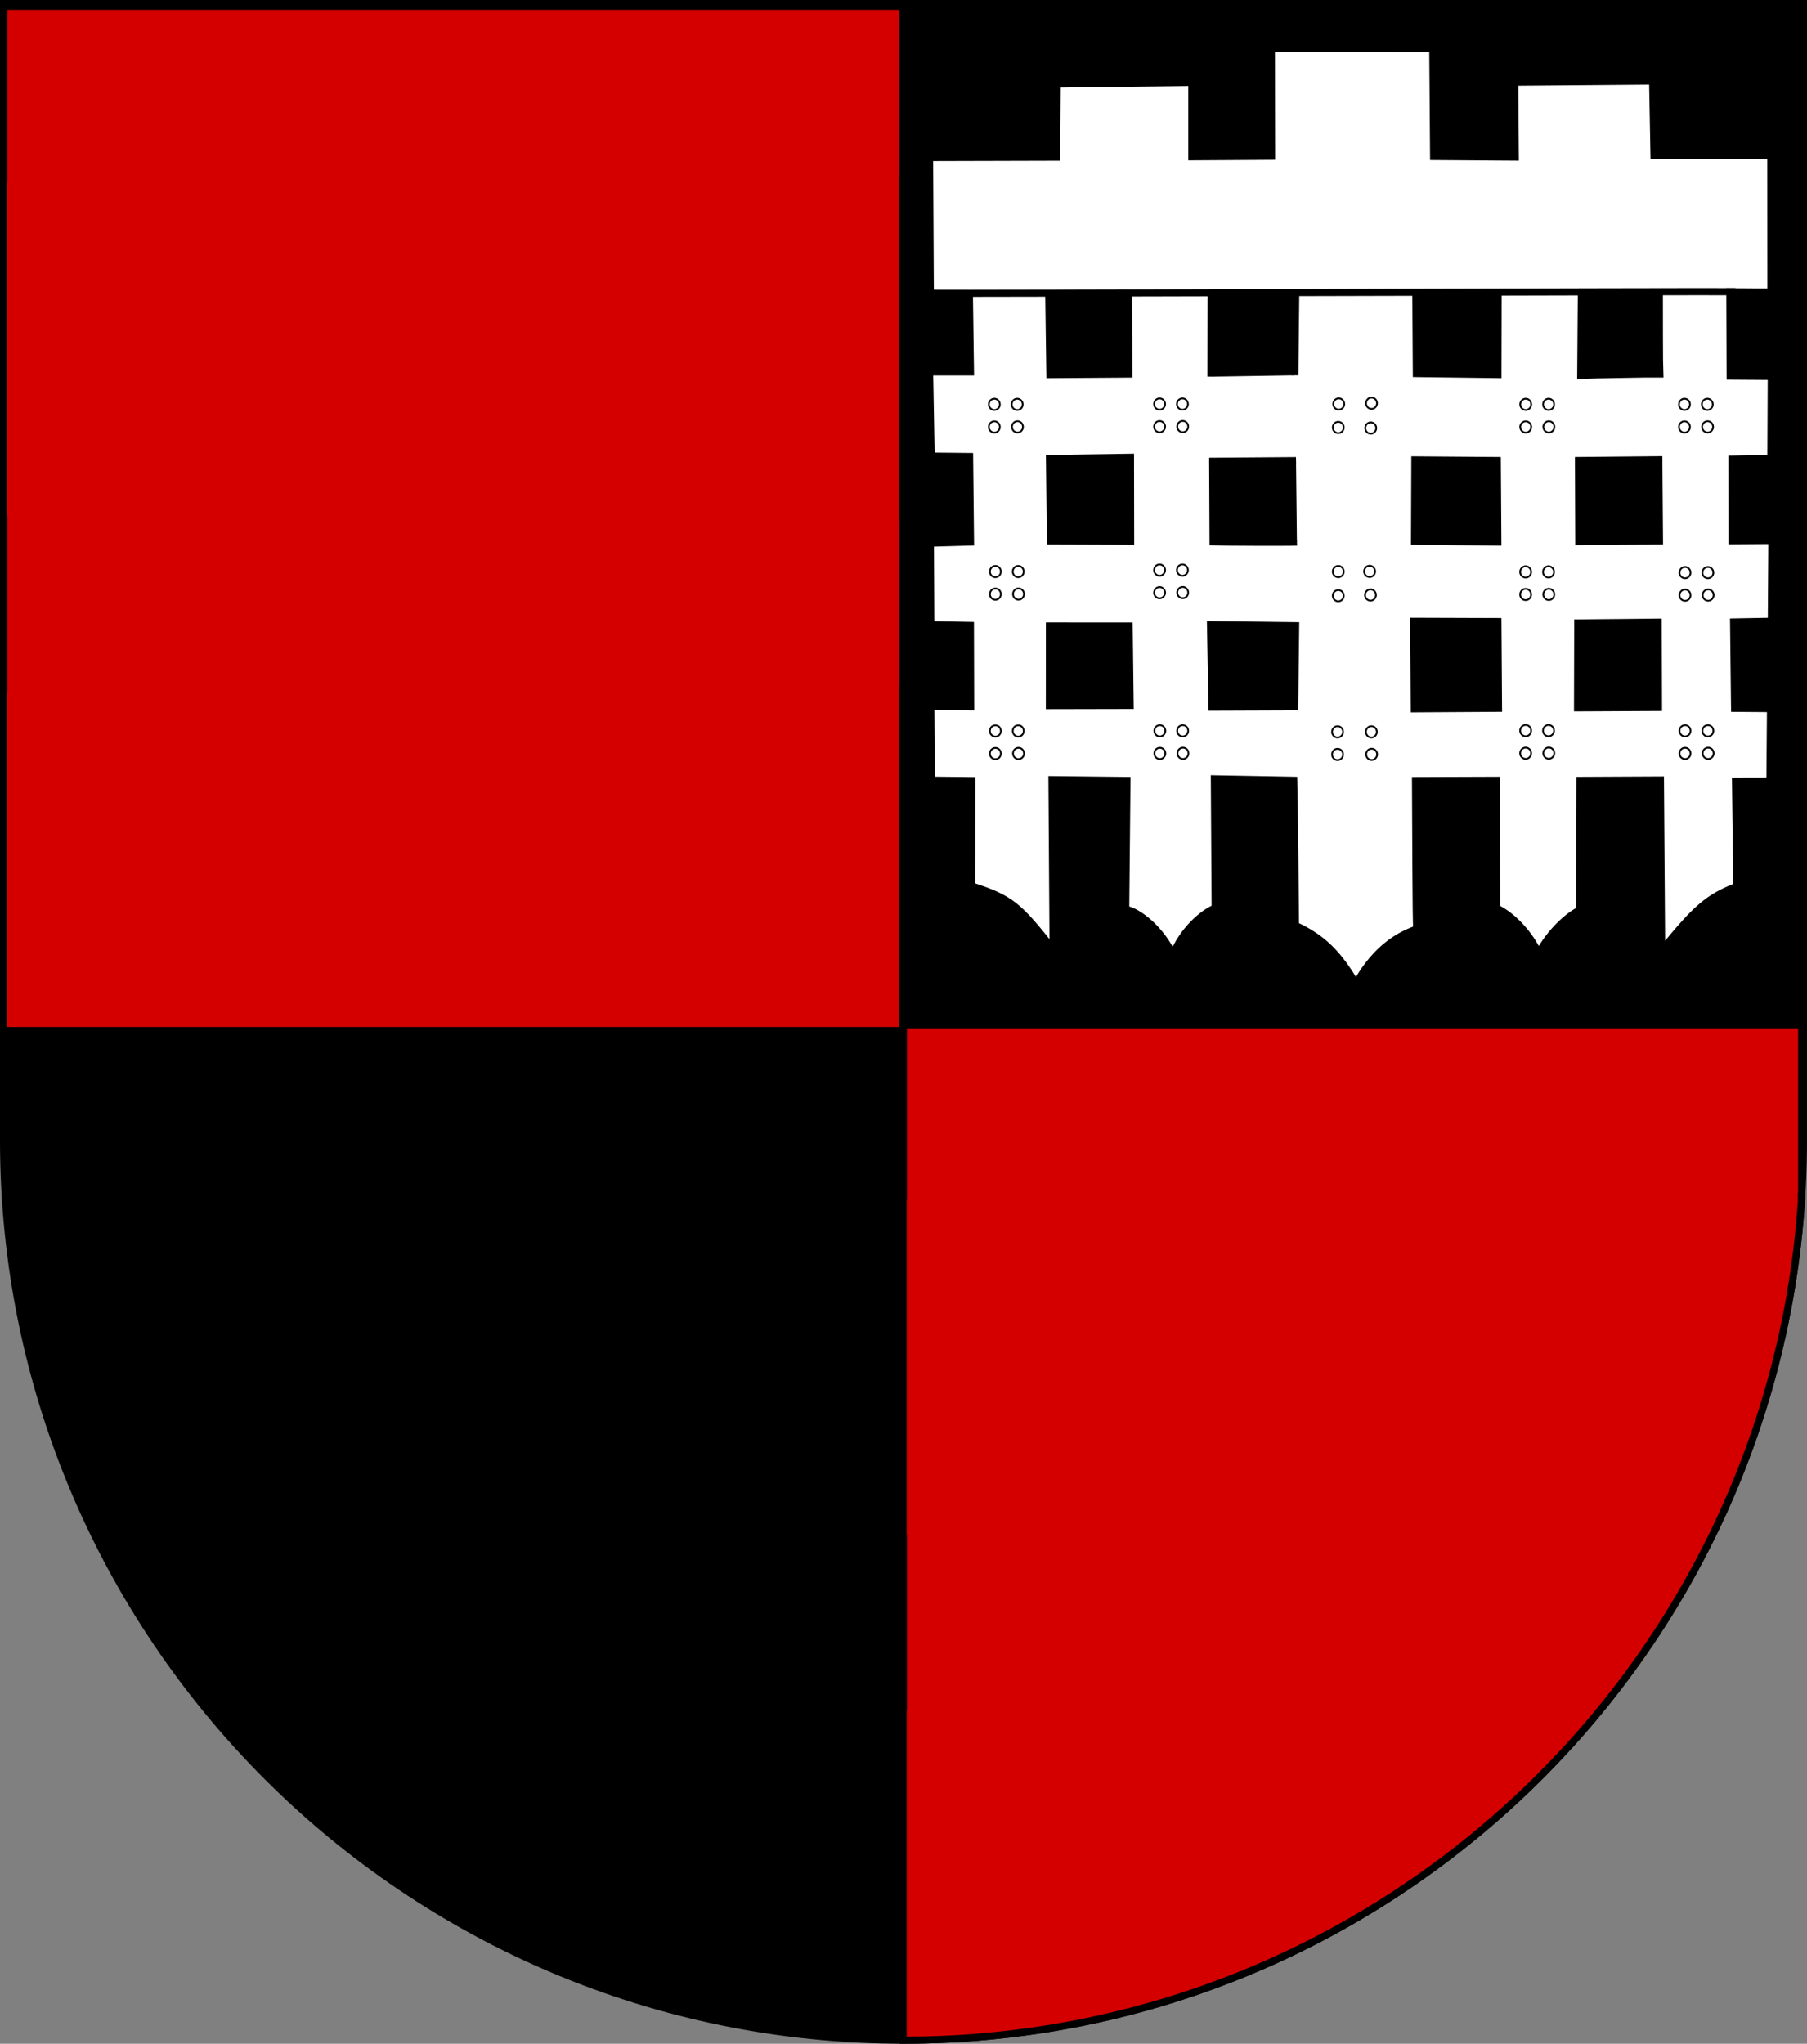 <?xml version="1.0" encoding="UTF-8" standalone="no"?>
<!-- Created with Inkscape (http://www.inkscape.org/) -->
<svg
   xmlns:ns="http://creativecommons.org/ns#"
   xmlns:dc="http://purl.org/dc/elements/1.1/"
   xmlns:cc="http://web.resource.org/cc/"
   xmlns:rdf="http://www.w3.org/1999/02/22-rdf-syntax-ns#"
   xmlns:svg="http://www.w3.org/2000/svg"
   xmlns="http://www.w3.org/2000/svg"
   xmlns:sodipodi="http://sodipodi.sourceforge.net/DTD/sodipodi-0.dtd"
   xmlns:inkscape="http://www.inkscape.org/namespaces/inkscape"
   width="763"
   height="863"
   id="svg2"
   version="1.1"
   inkscape:version="0.45.1"
   sodipodi:docname="Wappen Familie Helburg.svg"
   sodipodi:version="0.32"
   inkscape:output_extension="org.inkscape.output.svg.inkscape"
   sodipodi:docbase="D:\Victor\Downloads\Wappen">
  <rect width="100%" height="100%" fill="#808080" stroke="none"/>
  <defs
     id="defs4">
    <inkscape:perspective
       sodipodi:type="inkscape:persp3d"
       inkscape:vp_x="0 : 526.18109 : 1"
       inkscape:vp_y="0 : 1000 : 0"
       inkscape:vp_z="744.09448 : 526.18109 : 1"
       inkscape:persp3d-origin="372.04724 : 350.78739 : 1"
       id="perspective10" />
    <inkscape:perspective
       id="perspective2828"
       inkscape:persp3d-origin="0.5 : 0.33333333 : 1"
       inkscape:vp_z="1 : 0.5 : 1"
       inkscape:vp_y="0 : 1000 : 0"
       inkscape:vp_x="0 : 0.5 : 1"
       sodipodi:type="inkscape:persp3d" />
    <inkscape:perspective
       id="perspective2828-7"
       inkscape:persp3d-origin="0.5 : 0.33333333 : 1"
       inkscape:vp_z="1 : 0.5 : 1"
       inkscape:vp_y="0 : 1000 : 0"
       inkscape:vp_x="0 : 0.5 : 1"
       sodipodi:type="inkscape:persp3d" />
    <inkscape:perspective
       id="perspective3640"
       inkscape:persp3d-origin="0.5 : 0.33333333 : 1"
       inkscape:vp_z="1 : 0.5 : 1"
       inkscape:vp_y="0 : 1000 : 0"
       inkscape:vp_x="0 : 0.5 : 1"
       sodipodi:type="inkscape:persp3d" />
    <inkscape:perspective
       id="perspective3670"
       inkscape:persp3d-origin="0.5 : 0.33333333 : 1"
       inkscape:vp_z="1 : 0.5 : 1"
       inkscape:vp_y="0 : 1000 : 0"
       inkscape:vp_x="0 : 0.5 : 1"
       sodipodi:type="inkscape:persp3d" />
    <inkscape:perspective
       id="perspective3693"
       inkscape:persp3d-origin="0.5 : 0.33333333 : 1"
       inkscape:vp_z="1 : 0.5 : 1"
       inkscape:vp_y="0 : 1000 : 0"
       inkscape:vp_x="0 : 0.5 : 1"
       sodipodi:type="inkscape:persp3d" />
    <inkscape:perspective
       id="perspective3720"
       inkscape:persp3d-origin="0.5 : 0.33333333 : 1"
       inkscape:vp_z="1 : 0.5 : 1"
       inkscape:vp_y="0 : 1000 : 0"
       inkscape:vp_x="0 : 0.5 : 1"
       sodipodi:type="inkscape:persp3d" />
    <inkscape:perspective
       id="perspective3747"
       inkscape:persp3d-origin="0.5 : 0.33333333 : 1"
       inkscape:vp_z="1 : 0.5 : 1"
       inkscape:vp_y="0 : 1000 : 0"
       inkscape:vp_x="0 : 0.5 : 1"
       sodipodi:type="inkscape:persp3d" />
    <inkscape:perspective
       id="perspective3763"
       inkscape:persp3d-origin="0.5 : 0.33333333 : 1"
       inkscape:vp_z="1 : 0.5 : 1"
       inkscape:vp_y="0 : 1000 : 0"
       inkscape:vp_x="0 : 0.5 : 1"
       sodipodi:type="inkscape:persp3d" />
    <inkscape:perspective
       id="perspective3792"
       inkscape:persp3d-origin="0.5 : 0.33333333 : 1"
       inkscape:vp_z="1 : 0.5 : 1"
       inkscape:vp_y="0 : 1000 : 0"
       inkscape:vp_x="0 : 0.5 : 1"
       sodipodi:type="inkscape:persp3d" />
    <inkscape:perspective
       id="perspective3814"
       inkscape:persp3d-origin="0.5 : 0.33333333 : 1"
       inkscape:vp_z="1 : 0.5 : 1"
       inkscape:vp_y="0 : 1000 : 0"
       inkscape:vp_x="0 : 0.5 : 1"
       sodipodi:type="inkscape:persp3d" />
    <inkscape:perspective
       id="perspective3841"
       inkscape:persp3d-origin="0.5 : 0.33333333 : 1"
       inkscape:vp_z="1 : 0.5 : 1"
       inkscape:vp_y="0 : 1000 : 0"
       inkscape:vp_x="0 : 0.5 : 1"
       sodipodi:type="inkscape:persp3d" />
    <inkscape:perspective
       id="perspective3841-5"
       inkscape:persp3d-origin="0.5 : 0.33333333 : 1"
       inkscape:vp_z="1 : 0.5 : 1"
       inkscape:vp_y="0 : 1000 : 0"
       inkscape:vp_x="0 : 0.5 : 1"
       sodipodi:type="inkscape:persp3d" />
    <inkscape:perspective
       id="perspective3872"
       inkscape:persp3d-origin="0.5 : 0.33333333 : 1"
       inkscape:vp_z="1 : 0.5 : 1"
       inkscape:vp_y="0 : 1000 : 0"
       inkscape:vp_x="0 : 0.5 : 1"
       sodipodi:type="inkscape:persp3d" />
    <inkscape:perspective
       id="perspective3898"
       inkscape:persp3d-origin="0.5 : 0.33333333 : 1"
       inkscape:vp_z="1 : 0.5 : 1"
       inkscape:vp_y="0 : 1000 : 0"
       inkscape:vp_x="0 : 0.5 : 1"
       sodipodi:type="inkscape:persp3d" />
    <inkscape:perspective
       id="perspective3920"
       inkscape:persp3d-origin="0.5 : 0.33333333 : 1"
       inkscape:vp_z="1 : 0.5 : 1"
       inkscape:vp_y="0 : 1000 : 0"
       inkscape:vp_x="0 : 0.5 : 1"
       sodipodi:type="inkscape:persp3d" />
    <inkscape:perspective
       id="perspective2860"
       inkscape:persp3d-origin="0.5 : 0.33333333 : 1"
       inkscape:vp_z="1 : 0.5 : 1"
       inkscape:vp_y="0 : 1000 : 0"
       inkscape:vp_x="0 : 0.5 : 1"
       sodipodi:type="inkscape:persp3d" />
    <inkscape:perspective
       id="perspective3672"
       inkscape:persp3d-origin="0.5 : 0.33333333 : 1"
       inkscape:vp_z="1 : 0.5 : 1"
       inkscape:vp_y="0 : 1000 : 0"
       inkscape:vp_x="0 : 0.5 : 1"
       sodipodi:type="inkscape:persp3d" />
    <inkscape:perspective
       id="perspective3695"
       inkscape:persp3d-origin="0.5 : 0.33333333 : 1"
       inkscape:vp_z="1 : 0.5 : 1"
       inkscape:vp_y="0 : 1000 : 0"
       inkscape:vp_x="0 : 0.5 : 1"
       sodipodi:type="inkscape:persp3d" />
    <inkscape:perspective
       id="perspective3261"
       inkscape:persp3d-origin="0.5 : 0.33333333 : 1"
       inkscape:vp_z="1 : 0.5 : 1"
       inkscape:vp_y="0 : 1000 : 0"
       inkscape:vp_x="0 : 0.5 : 1"
       sodipodi:type="inkscape:persp3d" />
    <inkscape:perspective
       id="perspective2828-1"
       inkscape:persp3d-origin="0.5 : 0.33333333 : 1"
       inkscape:vp_z="1 : 0.5 : 1"
       inkscape:vp_y="0 : 1000 : 0"
       inkscape:vp_x="0 : 0.5 : 1"
       sodipodi:type="inkscape:persp3d" />
    <inkscape:perspective
       id="perspective3652"
       inkscape:persp3d-origin="0.5 : 0.33333333 : 1"
       inkscape:vp_z="1 : 0.5 : 1"
       inkscape:vp_y="0 : 1000 : 0"
       inkscape:vp_x="0 : 0.5 : 1"
       sodipodi:type="inkscape:persp3d" />
    <inkscape:perspective
       id="perspective3652-2"
       inkscape:persp3d-origin="0.5 : 0.33333333 : 1"
       inkscape:vp_z="1 : 0.5 : 1"
       inkscape:vp_y="0 : 1000 : 0"
       inkscape:vp_x="0 : 0.5 : 1"
       sodipodi:type="inkscape:persp3d" />
    <inkscape:perspective
       id="perspective3652-5"
       inkscape:persp3d-origin="0.5 : 0.33333333 : 1"
       inkscape:vp_z="1 : 0.5 : 1"
       inkscape:vp_y="0 : 1000 : 0"
       inkscape:vp_x="0 : 0.5 : 1"
       sodipodi:type="inkscape:persp3d" />
    <inkscape:perspective
       id="perspective3727"
       inkscape:persp3d-origin="0.5 : 0.33333333 : 1"
       inkscape:vp_z="1 : 0.5 : 1"
       inkscape:vp_y="0 : 1000 : 0"
       inkscape:vp_x="0 : 0.5 : 1"
       sodipodi:type="inkscape:persp3d" />
    <inkscape:perspective
       id="perspective3843"
       inkscape:persp3d-origin="0.5 : 0.33333333 : 1"
       inkscape:vp_z="1 : 0.5 : 1"
       inkscape:vp_y="0 : 1000 : 0"
       inkscape:vp_x="0 : 0.5 : 1"
       sodipodi:type="inkscape:persp3d" />
    <inkscape:perspective
       id="perspective3970"
       inkscape:persp3d-origin="0.5 : 0.33333333 : 1"
       inkscape:vp_z="1 : 0.5 : 1"
       inkscape:vp_y="0 : 1000 : 0"
       inkscape:vp_x="0 : 0.5 : 1"
       sodipodi:type="inkscape:persp3d" />
    <inkscape:perspective
       id="perspective4007"
       inkscape:persp3d-origin="0.5 : 0.33333333 : 1"
       inkscape:vp_z="1 : 0.5 : 1"
       inkscape:vp_y="0 : 1000 : 0"
       inkscape:vp_x="0 : 0.5 : 1"
       sodipodi:type="inkscape:persp3d" />
    <inkscape:perspective
       id="perspective4062"
       inkscape:persp3d-origin="0.5 : 0.33333333 : 1"
       inkscape:vp_z="1 : 0.5 : 1"
       inkscape:vp_y="0 : 1000 : 0"
       inkscape:vp_x="0 : 0.5 : 1"
       sodipodi:type="inkscape:persp3d" />
    <inkscape:perspective
       id="perspective4153"
       inkscape:persp3d-origin="0.5 : 0.33333333 : 1"
       inkscape:vp_z="1 : 0.5 : 1"
       inkscape:vp_y="0 : 1000 : 0"
       inkscape:vp_x="0 : 0.5 : 1"
       sodipodi:type="inkscape:persp3d" />
    <inkscape:perspective
       id="perspective4316"
       inkscape:persp3d-origin="0.5 : 0.33333333 : 1"
       inkscape:vp_z="1 : 0.5 : 1"
       inkscape:vp_y="0 : 1000 : 0"
       inkscape:vp_x="0 : 0.5 : 1"
       sodipodi:type="inkscape:persp3d" />
    <inkscape:perspective
       id="perspective4316-9"
       inkscape:persp3d-origin="0.5 : 0.33333333 : 1"
       inkscape:vp_z="1 : 0.5 : 1"
       inkscape:vp_y="0 : 1000 : 0"
       inkscape:vp_x="0 : 0.5 : 1"
       sodipodi:type="inkscape:persp3d" />
    <inkscape:perspective
       id="perspective3098"
       inkscape:persp3d-origin="0.5 : 0.33333333 : 1"
       inkscape:vp_z="1 : 0.5 : 1"
       inkscape:vp_y="0 : 1000 : 0"
       inkscape:vp_x="0 : 0.5 : 1"
       sodipodi:type="inkscape:persp3d" />
    <inkscape:perspective
       id="perspective3122"
       inkscape:persp3d-origin="0.5 : 0.33333333 : 1"
       inkscape:vp_z="1 : 0.5 : 1"
       inkscape:vp_y="0 : 1000 : 0"
       inkscape:vp_x="0 : 0.5 : 1"
       sodipodi:type="inkscape:persp3d" />
    <inkscape:perspective
       id="perspective3146"
       inkscape:persp3d-origin="0.5 : 0.33333333 : 1"
       inkscape:vp_z="1 : 0.5 : 1"
       inkscape:vp_y="0 : 1000 : 0"
       inkscape:vp_x="0 : 0.5 : 1"
       sodipodi:type="inkscape:persp3d" />
    <inkscape:perspective
       id="perspective3146-0"
       inkscape:persp3d-origin="0.5 : 0.33333333 : 1"
       inkscape:vp_z="1 : 0.5 : 1"
       inkscape:vp_y="0 : 1000 : 0"
       inkscape:vp_x="0 : 0.5 : 1"
       sodipodi:type="inkscape:persp3d" />
    <inkscape:perspective
       id="perspective3177"
       inkscape:persp3d-origin="0.5 : 0.33333333 : 1"
       inkscape:vp_z="1 : 0.5 : 1"
       inkscape:vp_y="0 : 1000 : 0"
       inkscape:vp_x="0 : 0.5 : 1"
       sodipodi:type="inkscape:persp3d" />
    <inkscape:perspective
       id="perspective3177-8"
       inkscape:persp3d-origin="0.5 : 0.33333333 : 1"
       inkscape:vp_z="1 : 0.5 : 1"
       inkscape:vp_y="0 : 1000 : 0"
       inkscape:vp_x="0 : 0.5 : 1"
       sodipodi:type="inkscape:persp3d" />
    <inkscape:perspective
       id="perspective3208"
       inkscape:persp3d-origin="0.5 : 0.33333333 : 1"
       inkscape:vp_z="1 : 0.5 : 1"
       inkscape:vp_y="0 : 1000 : 0"
       inkscape:vp_x="0 : 0.5 : 1"
       sodipodi:type="inkscape:persp3d" />
    <inkscape:perspective
       id="perspective3208-4"
       inkscape:persp3d-origin="0.5 : 0.33333333 : 1"
       inkscape:vp_z="1 : 0.5 : 1"
       inkscape:vp_y="0 : 1000 : 0"
       inkscape:vp_x="0 : 0.5 : 1"
       sodipodi:type="inkscape:persp3d" />
    <inkscape:perspective
       id="perspective3208-5"
       inkscape:persp3d-origin="0.5 : 0.33333333 : 1"
       inkscape:vp_z="1 : 0.5 : 1"
       inkscape:vp_y="0 : 1000 : 0"
       inkscape:vp_x="0 : 0.5 : 1"
       sodipodi:type="inkscape:persp3d" />
    <inkscape:perspective
       id="perspective3706"
       inkscape:persp3d-origin="0.5 : 0.33333333 : 1"
       inkscape:vp_z="1 : 0.5 : 1"
       inkscape:vp_y="0 : 1000 : 0"
       inkscape:vp_x="0 : 0.5 : 1"
       sodipodi:type="inkscape:persp3d" />
    <inkscape:perspective
       id="perspective3728"
       inkscape:persp3d-origin="0.5 : 0.33333333 : 1"
       inkscape:vp_z="1 : 0.5 : 1"
       inkscape:vp_y="0 : 1000 : 0"
       inkscape:vp_x="0 : 0.5 : 1"
       sodipodi:type="inkscape:persp3d" />
    <inkscape:perspective
       id="perspective3750"
       inkscape:persp3d-origin="0.5 : 0.33333333 : 1"
       inkscape:vp_z="1 : 0.5 : 1"
       inkscape:vp_y="0 : 1000 : 0"
       inkscape:vp_x="0 : 0.5 : 1"
       sodipodi:type="inkscape:persp3d" />
    <inkscape:perspective
       id="perspective3778"
       inkscape:persp3d-origin="0.5 : 0.33333333 : 1"
       inkscape:vp_z="1 : 0.5 : 1"
       inkscape:vp_y="0 : 1000 : 0"
       inkscape:vp_x="0 : 0.5 : 1"
       sodipodi:type="inkscape:persp3d" />
    <inkscape:perspective
       id="perspective3800"
       inkscape:persp3d-origin="0.5 : 0.33333333 : 1"
       inkscape:vp_z="1 : 0.5 : 1"
       inkscape:vp_y="0 : 1000 : 0"
       inkscape:vp_x="0 : 0.5 : 1"
       sodipodi:type="inkscape:persp3d" />
    <inkscape:perspective
       id="perspective3837"
       inkscape:persp3d-origin="0.5 : 0.33333333 : 1"
       inkscape:vp_z="1 : 0.5 : 1"
       inkscape:vp_y="0 : 1000 : 0"
       inkscape:vp_x="0 : 0.5 : 1"
       sodipodi:type="inkscape:persp3d" />
    <inkscape:perspective
       id="perspective3904"
       inkscape:persp3d-origin="0.5 : 0.33333333 : 1"
       inkscape:vp_z="1 : 0.5 : 1"
       inkscape:vp_y="0 : 1000 : 0"
       inkscape:vp_x="0 : 0.5 : 1"
       sodipodi:type="inkscape:persp3d" />
    <inkscape:perspective
       id="perspective3904-4"
       inkscape:persp3d-origin="0.5 : 0.33333333 : 1"
       inkscape:vp_z="1 : 0.5 : 1"
       inkscape:vp_y="0 : 1000 : 0"
       inkscape:vp_x="0 : 0.5 : 1"
       sodipodi:type="inkscape:persp3d" />
    <inkscape:perspective
       id="perspective3904-3"
       inkscape:persp3d-origin="0.5 : 0.33333333 : 1"
       inkscape:vp_z="1 : 0.5 : 1"
       inkscape:vp_y="0 : 1000 : 0"
       inkscape:vp_x="0 : 0.5 : 1"
       sodipodi:type="inkscape:persp3d" />
    <inkscape:perspective
       id="perspective3953"
       inkscape:persp3d-origin="0.5 : 0.33333333 : 1"
       inkscape:vp_z="1 : 0.5 : 1"
       inkscape:vp_y="0 : 1000 : 0"
       inkscape:vp_x="0 : 0.5 : 1"
       sodipodi:type="inkscape:persp3d" />
    <inkscape:perspective
       id="perspective3975"
       inkscape:persp3d-origin="0.5 : 0.33333333 : 1"
       inkscape:vp_z="1 : 0.5 : 1"
       inkscape:vp_y="0 : 1000 : 0"
       inkscape:vp_x="0 : 0.5 : 1"
       sodipodi:type="inkscape:persp3d" />
    <inkscape:perspective
       id="perspective3975-8"
       inkscape:persp3d-origin="0.5 : 0.33333333 : 1"
       inkscape:vp_z="1 : 0.5 : 1"
       inkscape:vp_y="0 : 1000 : 0"
       inkscape:vp_x="0 : 0.5 : 1"
       sodipodi:type="inkscape:persp3d" />
    <inkscape:perspective
       id="perspective3975-7"
       inkscape:persp3d-origin="0.5 : 0.33333333 : 1"
       inkscape:vp_z="1 : 0.5 : 1"
       inkscape:vp_y="0 : 1000 : 0"
       inkscape:vp_x="0 : 0.5 : 1"
       sodipodi:type="inkscape:persp3d" />
    <inkscape:perspective
       id="perspective2858"
       inkscape:persp3d-origin="0.5 : 0.33333333 : 1"
       inkscape:vp_z="1 : 0.5 : 1"
       inkscape:vp_y="0 : 1000 : 0"
       inkscape:vp_x="0 : 0.5 : 1"
       sodipodi:type="inkscape:persp3d" />
    <inkscape:perspective
       id="perspective4105"
       inkscape:persp3d-origin="0.5 : 0.33333333 : 1"
       inkscape:vp_z="1 : 0.5 : 1"
       inkscape:vp_y="0 : 1000 : 0"
       inkscape:vp_x="0 : 0.5 : 1"
       sodipodi:type="inkscape:persp3d" />
    <inkscape:perspective
       id="perspective4123"
       inkscape:persp3d-origin="0.5 : 0.33333333 : 1"
       inkscape:vp_z="1 : 0.5 : 1"
       inkscape:vp_y="0 : 1000 : 0"
       inkscape:vp_x="0 : 0.5 : 1"
       sodipodi:type="inkscape:persp3d" />
    <inkscape:perspective
       id="perspective4137"
       inkscape:persp3d-origin="0.5 : 0.33333333 : 1"
       inkscape:vp_z="1 : 0.5 : 1"
       inkscape:vp_y="0 : 1000 : 0"
       inkscape:vp_x="0 : 0.5 : 1"
       sodipodi:type="inkscape:persp3d" />
    <inkscape:perspective
       id="perspective4151"
       inkscape:persp3d-origin="0.5 : 0.33333333 : 1"
       inkscape:vp_z="1 : 0.5 : 1"
       inkscape:vp_y="0 : 1000 : 0"
       inkscape:vp_x="0 : 0.5 : 1"
       sodipodi:type="inkscape:persp3d" />
    <inkscape:perspective
       id="perspective4165"
       inkscape:persp3d-origin="0.5 : 0.33333333 : 1"
       inkscape:vp_z="1 : 0.5 : 1"
       inkscape:vp_y="0 : 1000 : 0"
       inkscape:vp_x="0 : 0.5 : 1"
       sodipodi:type="inkscape:persp3d" />
    <inkscape:perspective
       id="perspective4904"
       inkscape:persp3d-origin="0.5 : 0.33333333 : 1"
       inkscape:vp_z="1 : 0.5 : 1"
       inkscape:vp_y="0 : 1000 : 0"
       inkscape:vp_x="0 : 0.5 : 1"
       sodipodi:type="inkscape:persp3d" />
    <filter
       id="filter3021-3"
       inkscape:label="Specular light"
       inkscape:menu="ABCs"
       inkscape:menu-tooltip="Basic specular bevel to use for building textures"
       color-interpolation-filters="sRGB">
      <feGaussianBlur
         id="feGaussianBlur3023-4"
         result="result0"
         in="SourceAlpha"
         stdDeviation="6" />
      <feSpecularLighting
         id="feSpecularLighting3025-4"
         specularExponent="25"
         specularConstant="1"
         surfaceScale="10"
         lighting-color="#ffffff"
         result="result1"
         in="result0">
        <feDistantLight
           id="feDistantLight3027-6"
           azimuth="235"
           elevation="45" />
      </feSpecularLighting>
      <feComposite
         k4="0"
         k1="0"
         id="feComposite3029-0"
         in2="result1"
         k3="1"
         k2="1"
         operator="arithmetic"
         result="result4"
         in="SourceGraphic" />
      <feComposite
         id="feComposite3031-6"
         in2="SourceAlpha"
         operator="in"
         result="result2"
         in="result4" />
    </filter>
    <filter
       id="filter3021"
       inkscape:label="Specular light"
       inkscape:menu="ABCs"
       inkscape:menu-tooltip="Basic specular bevel to use for building textures"
       color-interpolation-filters="sRGB">
      <feGaussianBlur
         id="feGaussianBlur3023"
         result="result0"
         in="SourceAlpha"
         stdDeviation="6" />
      <feSpecularLighting
         id="feSpecularLighting3025"
         specularExponent="25"
         specularConstant="1"
         surfaceScale="10"
         lighting-color="#ffffff"
         result="result1"
         in="result0">
        <feDistantLight
           id="feDistantLight3027"
           azimuth="235"
           elevation="45" />
      </feSpecularLighting>
      <feComposite
         k4="0"
         k1="0"
         id="feComposite3029"
         in2="result1"
         k3="1"
         k2="1"
         operator="arithmetic"
         result="result4"
         in="SourceGraphic" />
      <feComposite
         id="feComposite3031"
         in2="SourceAlpha"
         operator="in"
         result="result2"
         in="result4" />
    </filter>
    <filter
       id="filter2820-0"
       inkscape:label="Specular light"
       inkscape:menu="ABCs"
       inkscape:menu-tooltip="Basic specular bevel to use for building textures"
       color-interpolation-filters="sRGB">
      <feGaussianBlur
         id="feGaussianBlur2822-9"
         result="result0"
         in="SourceAlpha"
         stdDeviation="6" />
      <feSpecularLighting
         id="feSpecularLighting2824-00"
         specularExponent="25"
         specularConstant="1"
         surfaceScale="10"
         lighting-color="#ffffff"
         result="result1"
         in="result0">
        <feDistantLight
           id="feDistantLight2826-61"
           azimuth="235"
           elevation="45" />
      </feSpecularLighting>
      <feComposite
         k4="0"
         k1="0"
         id="feComposite2828-3"
         in2="result1"
         k3="1"
         k2="1"
         operator="arithmetic"
         result="result4"
         in="SourceGraphic" />
      <feComposite
         id="feComposite2830-8"
         in2="SourceAlpha"
         operator="in"
         result="result2"
         in="result4" />
    </filter>
    <filter
       id="filter2820-8"
       inkscape:label="Specular light"
       inkscape:menu="ABCs"
       inkscape:menu-tooltip="Basic specular bevel to use for building textures"
       color-interpolation-filters="sRGB">
      <feGaussianBlur
         id="feGaussianBlur2822-65"
         result="result0"
         in="SourceAlpha"
         stdDeviation="6" />
      <feSpecularLighting
         id="feSpecularLighting2824-0"
         specularExponent="25"
         specularConstant="1"
         surfaceScale="10"
         lighting-color="#ffffff"
         result="result1"
         in="result0">
        <feDistantLight
           id="feDistantLight2826-28"
           azimuth="235"
           elevation="45" />
      </feSpecularLighting>
      <feComposite
         k4="0"
         k1="0"
         id="feComposite2828-60"
         in2="result1"
         k3="1"
         k2="1"
         operator="arithmetic"
         result="result4"
         in="SourceGraphic" />
      <feComposite
         id="feComposite2830-24"
         in2="SourceAlpha"
         operator="in"
         result="result2"
         in="result4" />
    </filter>
    <filter
       id="filter2820-3"
       inkscape:label="Specular light"
       inkscape:menu="ABCs"
       inkscape:menu-tooltip="Basic specular bevel to use for building textures"
       color-interpolation-filters="sRGB">
      <feGaussianBlur
         id="feGaussianBlur2822-8"
         result="result0"
         in="SourceAlpha"
         stdDeviation="6" />
      <feSpecularLighting
         id="feSpecularLighting2824-74"
         specularExponent="25"
         specularConstant="1"
         surfaceScale="10"
         lighting-color="#ffffff"
         result="result1"
         in="result0">
        <feDistantLight
           id="feDistantLight2826-2"
           azimuth="235"
           elevation="45" />
      </feSpecularLighting>
      <feComposite
         k4="0"
         k1="0"
         id="feComposite2828-7"
         in2="result1"
         k3="1"
         k2="1"
         operator="arithmetic"
         result="result4"
         in="SourceGraphic" />
      <feComposite
         id="feComposite2830-79"
         in2="SourceAlpha"
         operator="in"
         result="result2"
         in="result4" />
    </filter>
    <filter
       id="filter2820-9"
       inkscape:label="Specular light"
       inkscape:menu="ABCs"
       inkscape:menu-tooltip="Basic specular bevel to use for building textures"
       color-interpolation-filters="sRGB">
      <feGaussianBlur
         id="feGaussianBlur2822-5"
         result="result0"
         in="SourceAlpha"
         stdDeviation="6" />
      <feSpecularLighting
         id="feSpecularLighting2824-43"
         specularExponent="25"
         specularConstant="1"
         surfaceScale="10"
         lighting-color="#ffffff"
         result="result1"
         in="result0">
        <feDistantLight
           id="feDistantLight2826-1"
           azimuth="235"
           elevation="45" />
      </feSpecularLighting>
      <feComposite
         k4="0"
         k1="0"
         id="feComposite2828-2"
         in2="result1"
         k3="1"
         k2="1"
         operator="arithmetic"
         result="result4"
         in="SourceGraphic" />
      <feComposite
         id="feComposite2830-3"
         in2="SourceAlpha"
         operator="in"
         result="result2"
         in="result4" />
    </filter>
    <filter
       id="filter2820-21"
       inkscape:label="Specular light"
       inkscape:menu="ABCs"
       inkscape:menu-tooltip="Basic specular bevel to use for building textures"
       color-interpolation-filters="sRGB">
      <feGaussianBlur
         id="feGaussianBlur2822-6"
         result="result0"
         in="SourceAlpha"
         stdDeviation="6" />
      <feSpecularLighting
         id="feSpecularLighting2824-8"
         specularExponent="25"
         specularConstant="1"
         surfaceScale="10"
         lighting-color="#ffffff"
         result="result1"
         in="result0">
        <feDistantLight
           id="feDistantLight2826-57"
           azimuth="235"
           elevation="45" />
      </feSpecularLighting>
      <feComposite
         k4="0"
         k1="0"
         id="feComposite2828-6"
         in2="result1"
         k3="1"
         k2="1"
         operator="arithmetic"
         result="result4"
         in="SourceGraphic" />
      <feComposite
         id="feComposite2830-1"
         in2="SourceAlpha"
         operator="in"
         result="result2"
         in="result4" />
    </filter>
    <filter
       id="filter2820-5"
       inkscape:label="Specular light"
       inkscape:menu="ABCs"
       inkscape:menu-tooltip="Basic specular bevel to use for building textures"
       color-interpolation-filters="sRGB">
      <feGaussianBlur
         id="feGaussianBlur2822-2"
         result="result0"
         in="SourceAlpha"
         stdDeviation="6" />
      <feSpecularLighting
         id="feSpecularLighting2824-7"
         specularExponent="25"
         specularConstant="1"
         surfaceScale="10"
         lighting-color="#ffffff"
         result="result1"
         in="result0">
        <feDistantLight
           id="feDistantLight2826-6"
           azimuth="235"
           elevation="45" />
      </feSpecularLighting>
      <feComposite
         k4="0"
         k1="0"
         id="feComposite2828-14"
         in2="result1"
         k3="1"
         k2="1"
         operator="arithmetic"
         result="result4"
         in="SourceGraphic" />
      <feComposite
         id="feComposite2830-2"
         in2="SourceAlpha"
         operator="in"
         result="result2"
         in="result4" />
    </filter>
    <filter
       id="filter2820-2"
       inkscape:label="Specular light"
       inkscape:menu="ABCs"
       inkscape:menu-tooltip="Basic specular bevel to use for building textures"
       color-interpolation-filters="sRGB">
      <feGaussianBlur
         id="feGaussianBlur2822-4"
         result="result0"
         in="SourceAlpha"
         stdDeviation="6" />
      <feSpecularLighting
         id="feSpecularLighting2824-5"
         specularExponent="25"
         specularConstant="1"
         surfaceScale="10"
         lighting-color="#ffffff"
         result="result1"
         in="result0">
        <feDistantLight
           id="feDistantLight2826-5"
           azimuth="235"
           elevation="45" />
      </feSpecularLighting>
      <feComposite
         k4="0"
         k1="0"
         id="feComposite2828-1"
         in2="result1"
         k3="1"
         k2="1"
         operator="arithmetic"
         result="result4"
         in="SourceGraphic" />
      <feComposite
         id="feComposite2830-7"
         in2="SourceAlpha"
         operator="in"
         result="result2"
         in="result4" />
    </filter>
    <filter
       id="filter2820-1"
       inkscape:label="Specular light"
       inkscape:menu="ABCs"
       inkscape:menu-tooltip="Basic specular bevel to use for building textures"
       color-interpolation-filters="sRGB">
      <feGaussianBlur
         id="feGaussianBlur2822-7"
         result="result0"
         in="SourceAlpha"
         stdDeviation="6" />
      <feSpecularLighting
         id="feSpecularLighting2824-4"
         specularExponent="25"
         specularConstant="1"
         surfaceScale="10"
         lighting-color="#ffffff"
         result="result1"
         in="result0">
        <feDistantLight
           id="feDistantLight2826-0"
           azimuth="235"
           elevation="45" />
      </feSpecularLighting>
      <feComposite
         k4="0"
         k1="0"
         id="feComposite2828-9"
         in2="result1"
         k3="1"
         k2="1"
         operator="arithmetic"
         result="result4"
         in="SourceGraphic" />
      <feComposite
         id="feComposite2830-4"
         in2="SourceAlpha"
         operator="in"
         result="result2"
         in="result4" />
    </filter>
    <filter
       id="filter2820"
       inkscape:label="Specular light"
       inkscape:menu="ABCs"
       inkscape:menu-tooltip="Basic specular bevel to use for building textures"
       color-interpolation-filters="sRGB">
      <feGaussianBlur
         id="feGaussianBlur2822"
         result="result0"
         in="SourceAlpha"
         stdDeviation="6" />
      <feSpecularLighting
         id="feSpecularLighting2824"
         specularExponent="25"
         specularConstant="1"
         surfaceScale="10"
         lighting-color="#ffffff"
         result="result1"
         in="result0">
        <feDistantLight
           id="feDistantLight2826"
           azimuth="235"
           elevation="45" />
      </feSpecularLighting>
      <feComposite
         k4="0"
         k1="0"
         id="feComposite2828"
         in2="result1"
         k3="1"
         k2="1"
         operator="arithmetic"
         result="result4"
         in="SourceGraphic" />
      <feComposite
         id="feComposite2830"
         in2="SourceAlpha"
         operator="in"
         result="result2"
         in="result4" />
    </filter>
    <filter
       id="filter3075"
       inkscape:label="Specular light"
       inkscape:menu="ABCs"
       inkscape:menu-tooltip="Basic specular bevel to use for building textures"
       color-interpolation-filters="sRGB">
      <feGaussianBlur
         id="feGaussianBlur3077"
         result="result0"
         in="SourceAlpha"
         stdDeviation="6" />
      <feSpecularLighting
         id="feSpecularLighting3079"
         specularExponent="25"
         specularConstant="1"
         surfaceScale="10"
         lighting-color="#ffffff"
         result="result1"
         in="result0">
        <feDistantLight
           id="feDistantLight3081"
           azimuth="235"
           elevation="45" />
      </feSpecularLighting>
      <feComposite
         k4="0"
         k1="0"
         id="feComposite3083"
         in2="result1"
         k3="1"
         k2="1"
         operator="arithmetic"
         result="result4"
         in="SourceGraphic" />
      <feComposite
         id="feComposite3085"
         in2="SourceAlpha"
         operator="in"
         result="result2"
         in="result4" />
    </filter>
    <filter
       id="filter3091"
       inkscape:label="Specular light"
       inkscape:menu="ABCs"
       inkscape:menu-tooltip="Basic specular bevel to use for building textures"
       color-interpolation-filters="sRGB">
      <feGaussianBlur
         id="feGaussianBlur3093"
         result="result0"
         in="SourceAlpha"
         stdDeviation="6" />
      <feSpecularLighting
         id="feSpecularLighting3095"
         specularExponent="25"
         specularConstant="1"
         surfaceScale="10"
         lighting-color="#ffffff"
         result="result1"
         in="result0">
        <feDistantLight
           id="feDistantLight3097"
           azimuth="235"
           elevation="45" />
      </feSpecularLighting>
      <feComposite
         k4="0"
         k1="0"
         id="feComposite3099"
         in2="result1"
         k3="1"
         k2="1"
         operator="arithmetic"
         result="result4"
         in="SourceGraphic" />
      <feComposite
         id="feComposite3101"
         in2="SourceAlpha"
         operator="in"
         result="result2"
         in="result4" />
    </filter>
    <inkscape:perspective
       id="perspective3044"
       inkscape:persp3d-origin="0.5 : 0.33333333 : 1"
       inkscape:vp_z="1 : 0.5 : 1"
       inkscape:vp_y="0 : 1000 : 0"
       inkscape:vp_x="0 : 0.5 : 1"
       sodipodi:type="inkscape:persp3d" />
    <inkscape:perspective
       id="perspective3075"
       inkscape:persp3d-origin="0.5 : 0.33333333 : 1"
       inkscape:vp_z="1 : 0.5 : 1"
       inkscape:vp_y="0 : 1000 : 0"
       inkscape:vp_x="0 : 0.5 : 1"
       sodipodi:type="inkscape:persp3d" />
    <inkscape:perspective
       id="perspective3751"
       inkscape:persp3d-origin="0.5 : 0.33333333 : 1"
       inkscape:vp_z="1 : 0.5 : 1"
       inkscape:vp_y="0 : 1000 : 0"
       inkscape:vp_x="0 : 0.5 : 1"
       sodipodi:type="inkscape:persp3d" />
    <inkscape:perspective
       id="perspective3777"
       inkscape:persp3d-origin="0.5 : 0.33333333 : 1"
       inkscape:vp_z="1 : 0.5 : 1"
       inkscape:vp_y="0 : 1000 : 0"
       inkscape:vp_x="0 : 0.5 : 1"
       sodipodi:type="inkscape:persp3d" />
    <inkscape:perspective
       id="perspective3777-4"
       inkscape:persp3d-origin="0.5 : 0.33333333 : 1"
       inkscape:vp_z="1 : 0.5 : 1"
       inkscape:vp_y="0 : 1000 : 0"
       inkscape:vp_x="0 : 0.5 : 1"
       sodipodi:type="inkscape:persp3d" />
    <inkscape:perspective
       id="perspective3808"
       inkscape:persp3d-origin="0.5 : 0.33333333 : 1"
       inkscape:vp_z="1 : 0.5 : 1"
       inkscape:vp_y="0 : 1000 : 0"
       inkscape:vp_x="0 : 0.5 : 1"
       sodipodi:type="inkscape:persp3d" />
    <inkscape:perspective
       id="perspective3808-4"
       inkscape:persp3d-origin="0.5 : 0.33333333 : 1"
       inkscape:vp_z="1 : 0.5 : 1"
       inkscape:vp_y="0 : 1000 : 0"
       inkscape:vp_x="0 : 0.5 : 1"
       sodipodi:type="inkscape:persp3d" />
    <inkscape:perspective
       id="perspective3808-8"
       inkscape:persp3d-origin="0.5 : 0.33333333 : 1"
       inkscape:vp_z="1 : 0.5 : 1"
       inkscape:vp_y="0 : 1000 : 0"
       inkscape:vp_x="0 : 0.5 : 1"
       sodipodi:type="inkscape:persp3d" />
    <inkscape:perspective
       id="perspective3848"
       inkscape:persp3d-origin="0.5 : 0.33333333 : 1"
       inkscape:vp_z="1 : 0.5 : 1"
       inkscape:vp_y="0 : 1000 : 0"
       inkscape:vp_x="0 : 0.5 : 1"
       sodipodi:type="inkscape:persp3d" />
    <inkscape:perspective
       id="perspective3870"
       inkscape:persp3d-origin="0.5 : 0.33333333 : 1"
       inkscape:vp_z="1 : 0.5 : 1"
       inkscape:vp_y="0 : 1000 : 0"
       inkscape:vp_x="0 : 0.5 : 1"
       sodipodi:type="inkscape:persp3d" />
    <inkscape:perspective
       id="perspective3892"
       inkscape:persp3d-origin="0.5 : 0.33333333 : 1"
       inkscape:vp_z="1 : 0.5 : 1"
       inkscape:vp_y="0 : 1000 : 0"
       inkscape:vp_x="0 : 0.5 : 1"
       sodipodi:type="inkscape:persp3d" />
    <inkscape:perspective
       id="perspective3914"
       inkscape:persp3d-origin="0.5 : 0.33333333 : 1"
       inkscape:vp_z="1 : 0.5 : 1"
       inkscape:vp_y="0 : 1000 : 0"
       inkscape:vp_x="0 : 0.5 : 1"
       sodipodi:type="inkscape:persp3d" />
    <inkscape:perspective
       id="perspective3936"
       inkscape:persp3d-origin="0.5 : 0.33333333 : 1"
       inkscape:vp_z="1 : 0.5 : 1"
       inkscape:vp_y="0 : 1000 : 0"
       inkscape:vp_x="0 : 0.5 : 1"
       sodipodi:type="inkscape:persp3d" />
    <inkscape:perspective
       id="perspective3958"
       inkscape:persp3d-origin="0.5 : 0.33333333 : 1"
       inkscape:vp_z="1 : 0.5 : 1"
       inkscape:vp_y="0 : 1000 : 0"
       inkscape:vp_x="0 : 0.5 : 1"
       sodipodi:type="inkscape:persp3d" />
    <inkscape:perspective
       id="perspective3958-1"
       inkscape:persp3d-origin="0.5 : 0.33333333 : 1"
       inkscape:vp_z="1 : 0.5 : 1"
       inkscape:vp_y="0 : 1000 : 0"
       inkscape:vp_x="0 : 0.5 : 1"
       sodipodi:type="inkscape:persp3d" />
    <inkscape:perspective
       id="perspective4009"
       inkscape:persp3d-origin="0.5 : 0.33333333 : 1"
       inkscape:vp_z="1 : 0.5 : 1"
       inkscape:vp_y="0 : 1000 : 0"
       inkscape:vp_x="0 : 0.5 : 1"
       sodipodi:type="inkscape:persp3d" />
    <inkscape:perspective
       id="perspective4100"
       inkscape:persp3d-origin="0.5 : 0.33333333 : 1"
       inkscape:vp_z="1 : 0.5 : 1"
       inkscape:vp_y="0 : 1000 : 0"
       inkscape:vp_x="0 : 0.5 : 1"
       sodipodi:type="inkscape:persp3d" />
  </defs>
  <sodipodi:namedview
     id="base"
     pagecolor="#ffffff"
     bordercolor="#666666"
     borderopacity="1.0"
     inkscape:pageopacity="0.0"
     inkscape:pageshadow="2"
     inkscape:zoom="0.6373117"
     inkscape:cx="381.50003"
     inkscape:cy="431.5"
     inkscape:document-units="px"
     inkscape:current-layer="layer1"
     showgrid="true"
     inkscape:window-width="1024"
     inkscape:window-height="746"
     inkscape:window-x="0"
     inkscape:window-y="0"
     inkscape:window-maximized="1"
     showguides="true"
     inkscape:guide-bbox="true">
    <inkscape:grid
       type="xygrid"
       id="grid2816"
       empspacing="5"
       visible="true"
       enabled="true"
       snapvisiblegridlinesonly="true" />
  </sodipodi:namedview>
  <g
     inkscape:label="Ebene 1"
     inkscape:groupmode="layer"
     id="layer1"
     transform="translate(-1.644, -192.036)">
    <path
       style="fill: rgb(0, 0, 0); fill-opacity: 1; stroke: rgb(0, 0, 0); stroke-width: 3; stroke-miterlimit: 4; stroke-opacity: 1; stroke-dasharray: none;"
       d="m 3.144,193.536 0,480 c 0,209.868 170.132,380 380,380 209.868,0 380,-170.132 380,-380 l 0,-480 -760,0 z"
       id="path2850-1" />
    <path
       style="fill: rgb(212, 0, 0); fill-opacity: 1; stroke: rgb(0, 0, 0); stroke-width: 3; stroke-miterlimit: 4; stroke-opacity: 1; stroke-dasharray: none;"
       d="M 381.438 432.719 L 381.438 505 L 381.344 505 L 381.344 577.406 L 381.344 649.344 L 381.438 649.344 L 381.438 720.562 L 381.344 720.562 L 381.344 792.969 L 381.344 861.5 C 381.396 861.5 381.448 861.5 381.5 861.5 C 462.793 861.5 538.116 835.975 599.906 792.5 C 628.785 772.182 654.716 747.948 676.906 720.562 C 694.866 698.397 710.37 674.159 723.031 648.281 C 734.096 625.668 742.975 601.799 749.406 576.938 C 755.214 554.486 759.021 531.236 760.625 507.375 L 760.625 505.125 L 760.75 505.125 L 760.75 432.719 L 381.438 432.719 z "
       transform="translate(1.644, 192.036)"
       id="path2850" />
    <path
       style="fill: rgb(212, 0, 0); fill-opacity: 1; stroke: rgb(0, 0, 0); stroke-width: 2.681; stroke-miterlimit: 4; stroke-opacity: 1; stroke-dasharray: none;"
       d="M 1.781 2.812 L 1.781 75.094 L 1.688 75.094 L 1.688 147.5 L 1.688 219.438 L 1.781 219.438 L 1.781 290.656 L 1.688 290.656 L 1.688 363.062 L 1.688 435 L 380.969 435 L 380.969 362.594 L 380.969 290.781 L 381.094 290.781 L 381.094 218.375 L 380.969 218.375 L 380.969 147.031 L 380.969 75.219 L 381.094 75.219 L 381.094 2.812 L 1.781 2.812 z "
       transform="translate(1.644, 192.036)"
       id="rect2924" />
    <g
       id="g3981"
       transform="matrix(-0.989, -0.151, -0.151, 0.989, -106.122, -168.679)" />
    <g
       id="g3981-8"
       transform="matrix(0.989, -0.151, 0.151, 0.989, 872.278, -168.679)" />
    <path
       style="fill:#ffffff;fill-opacity:1;stroke:#000000;stroke-width:3;stroke-linecap:butt;stroke-linejoin:miter;stroke-miterlimit:4;stroke-dasharray:none;stroke-opacity:1"
       d="M 444.789,385.624 L 478.985,385.119 L 479.051,420.592 L 445.18,420.467 L 444.789,385.624 z M 444.765,456.378 L 478.43,456.402 L 478.843,489.938 L 444.743,490.01 L 444.765,456.378 z M 702.457,349.901 C 700.062,349.839 671.942,350.353 669.11,350.503 L 669.371,315.709 L 702.3,315.984 C 702.299,318.679 702.302,347.429 702.457,349.901 z M 702.352,420.465 L 668.302,420.724 L 668.171,386.484 L 702.084,386.165 L 702.352,420.465 z M 634.109,420.92 L 598.934,420.581 L 599.072,386.219 L 633.874,386.486 L 634.109,420.92 z M 634.132,454.513 L 634.382,491.143 L 598.825,491.358 L 598.528,454.394 L 634.132,454.513 z M 549.26,420.93 C 546.412,421.132 516.04,420.986 513.862,420.843 L 513.703,386.79 L 548.882,386.527 M 512.778,455.815 L 548.729,456.26 L 548.309,490.54 L 513.428,490.673 L 512.778,455.815 z M 478.275,349.971 L 444.96,350.209 L 444.486,315.916 L 478.123,315.886 L 478.275,349.971 z M 512.979,351.074 L 513.045,315.884 L 548.763,315.871 L 548.371,350.502 M 701.933,490.784 L 667.761,490.957 L 667.861,455.079 L 701.816,454.751 L 701.933,490.784 z M 749.378,257.736 L 700.049,257.638 L 699.469,226.272 L 641.234,226.745 L 641.474,258.381 L 606.981,258.139 L 606.638,212.544 L 538.468,212.533 L 538.569,258.039 L 504.898,258.245 L 504.898,226.859 L 448.033,227.532 L 447.791,258.412 L 394.162,258.554 L 394.463,316.132 L 410.957,316.476 L 411.41,349.084 L 394.168,349.084 L 394.81,384.64 L 411.042,384.795 L 411.43,420.914 L 394.496,421.393 L 394.664,455.831 L 411.391,456.15 L 411.488,490.564 L 394.668,490.403 L 394.869,521.49 L 411.945,521.674 L 411.916,566.134 C 428.672,571.591 431.586,574.371 446.309,592.883 L 445.827,521.265 L 477.493,521.611 L 476.965,575.999 C 482.317,576.815 492.032,584.62 496.918,595.338 C 500.777,585.24 509.322,577.661 514.744,575.458 L 514.406,520.918 L 547.945,521.535 C 548.129,525.263 548.598,577.663 548.659,582.808 C 559.924,587.973 566.81,594.786 574.215,607.546 C 580.942,595.277 589.585,587.885 599.857,584.343 C 599.527,580.327 599.439,537.588 599.352,521.658 L 633.416,521.537 L 633.547,575.46 C 639.813,578.475 647.019,585.545 651.343,594.637 C 656.414,584.971 664.728,578.092 668.7,576.366 L 668.818,521.58 L 702.755,521.415 L 703.263,593.426 C 717.501,575.947 722.662,571.05 735.017,566.322 L 734.464,521.887 L 749.001,521.854 L 749.239,491.271 L 734.074,491.155 L 733.655,454.68 L 749.589,454.383 L 749.826,420.252 L 733.032,420.366 L 732.976,385.906 L 749.406,385.673 L 749.564,350.967 L 732.198,350.85 L 732.072,315.242 L 749.426,315.348 L 749.378,257.736 z M 634.142,350.191 L 599.703,349.759 L 599.495,316.148 L 634.216,316.112 L 634.142,350.191 z "
       id="path3848"
       sodipodi:nodetypes="cccccccccccccccccccccccccccccccccccccccccccccccccccccccccccccccccccccccccccccccccccccccccccccccccccccccccccccccccccccccccc" />
    <path
       sodipodi:type="arc"
       style="opacity:1;fill:#ffffff;fill-opacity:1;stroke:#000000;stroke-width:2.1;stroke-miterlimit:4;stroke-dasharray:none;stroke-opacity:1"
       id="path2400"
       sodipodi:cx="496.94394"
       sodipodi:cy="249.51683"
       sodipodi:rx="6.6087255"
       sodipodi:ry="6.7699142"
       d="M 503.553 249.517 A 6.609 6.77 0 1 1  490.335,249.517 A 6.609 6.77 0 1 1  503.553 249.517 z"
       transform="matrix(0.35,0,0,0.35,247.563,275.442)" />
    <path
       sodipodi:type="arc"
       style="opacity:1;fill:#ffffff;fill-opacity:1;stroke:#000000;stroke-width:2.1;stroke-miterlimit:4;stroke-dasharray:none;stroke-opacity:1"
       id="path2402"
       sodipodi:cx="496.94394"
       sodipodi:cy="249.51683"
       sodipodi:rx="6.6087255"
       sodipodi:ry="6.7699142"
       d="M 503.553 249.517 A 6.609 6.77 0 1 1  490.335,249.517 A 6.609 6.77 0 1 1  503.553 249.517 z"
       transform="matrix(0.35,0,0,0.35,257.219,275.442)" />
    <path
       sodipodi:type="arc"
       style="opacity:1;fill:#ffffff;fill-opacity:1;stroke:#000000;stroke-width:2.1;stroke-miterlimit:4;stroke-dasharray:none;stroke-opacity:1"
       id="path2404"
       sodipodi:cx="496.94394"
       sodipodi:cy="249.51683"
       sodipodi:rx="6.6087255"
       sodipodi:ry="6.7699142"
       d="M 503.553 249.517 A 6.609 6.77 0 1 1  490.335,249.517 A 6.609 6.77 0 1 1  503.553 249.517 z"
       transform="matrix(0.35,0,0,0.35,257.333,284.944)" />
    <path
       sodipodi:type="arc"
       style="opacity:1;fill:#ffffff;fill-opacity:1;stroke:#000000;stroke-width:2.1;stroke-miterlimit:4;stroke-dasharray:none;stroke-opacity:1"
       id="path2406"
       sodipodi:cx="496.94394"
       sodipodi:cy="249.51683"
       sodipodi:rx="6.6087255"
       sodipodi:ry="6.7699142"
       d="M 503.553 249.517 A 6.609 6.77 0 1 1  490.335,249.517 A 6.609 6.77 0 1 1  503.553 249.517 z"
       transform="matrix(0.35,0,0,0.35,247.563,284.986)" />
    <path
       sodipodi:type="arc"
       style="opacity:1;fill:#ffffff;fill-opacity:1;stroke:#000000;stroke-width:2.1;stroke-miterlimit:4;stroke-dasharray:none;stroke-opacity:1"
       id="path2536"
       sodipodi:cx="496.94394"
       sodipodi:cy="249.51683"
       sodipodi:rx="6.6087255"
       sodipodi:ry="6.7699142"
       d="M 503.553 249.517 A 6.609 6.77 0 1 1  490.335,249.517 A 6.609 6.77 0 1 1  503.553 249.517 z"
       transform="matrix(0.35,0,0,0.35,317.345,275.315)" />
    <path
       sodipodi:type="arc"
       style="opacity:1;fill:#ffffff;fill-opacity:1;stroke:#000000;stroke-width:2.1;stroke-miterlimit:4;stroke-dasharray:none;stroke-opacity:1"
       id="path2538"
       sodipodi:cx="496.94394"
       sodipodi:cy="249.51683"
       sodipodi:rx="6.6087255"
       sodipodi:ry="6.7699142"
       d="M 503.553 249.517 A 6.609 6.77 0 1 1  490.335,249.517 A 6.609 6.77 0 1 1  503.553 249.517 z"
       transform="matrix(0.35,0,0,0.35,327.002,275.315)" />
    <path
       sodipodi:type="arc"
       style="opacity:1;fill:#ffffff;fill-opacity:1;stroke:#000000;stroke-width:2.1;stroke-miterlimit:4;stroke-dasharray:none;stroke-opacity:1"
       id="path2540"
       sodipodi:cx="496.94394"
       sodipodi:cy="249.51683"
       sodipodi:rx="6.6087255"
       sodipodi:ry="6.7699142"
       d="M 503.553 249.517 A 6.609 6.77 0 1 1  490.335,249.517 A 6.609 6.77 0 1 1  503.553 249.517 z"
       transform="matrix(0.35,0,0,0.35,327.116,284.817)" />
    <path
       sodipodi:type="arc"
       style="opacity:1;fill:#ffffff;fill-opacity:1;stroke:#000000;stroke-width:2.1;stroke-miterlimit:4;stroke-dasharray:none;stroke-opacity:1"
       id="path2542"
       sodipodi:cx="496.94394"
       sodipodi:cy="249.51683"
       sodipodi:rx="6.6087255"
       sodipodi:ry="6.7699142"
       d="M 503.553 249.517 A 6.609 6.77 0 1 1  490.335,249.517 A 6.609 6.77 0 1 1  503.553 249.517 z"
       transform="matrix(0.35,0,0,0.35,317.345,284.859)" />
    <path
       sodipodi:type="arc"
       style="opacity:1;fill:#ffffff;fill-opacity:1;stroke:#000000;stroke-width:2.1;stroke-miterlimit:4;stroke-dasharray:none;stroke-opacity:1"
       id="path2544"
       sodipodi:cx="496.94394"
       sodipodi:cy="249.51683"
       sodipodi:rx="6.6087255"
       sodipodi:ry="6.7699142"
       d="M 503.553 249.517 A 6.609 6.77 0 1 1  490.335,249.517 A 6.609 6.77 0 1 1  503.553 249.517 z"
       transform="matrix(0.35,0,0,0.35,248.001,346.058)" />
    <path
       sodipodi:type="arc"
       style="opacity:1;fill:#ffffff;fill-opacity:1;stroke:#000000;stroke-width:2.1;stroke-miterlimit:4;stroke-dasharray:none;stroke-opacity:1"
       id="path2546"
       sodipodi:cx="496.94394"
       sodipodi:cy="249.51683"
       sodipodi:rx="6.6087255"
       sodipodi:ry="6.7699142"
       d="M 503.553 249.517 A 6.609 6.77 0 1 1  490.335,249.517 A 6.609 6.77 0 1 1  503.553 249.517 z"
       transform="matrix(0.35,0,0,0.35,257.658,346.058)" />
    <path
       sodipodi:type="arc"
       style="opacity:1;fill:#ffffff;fill-opacity:1;stroke:#000000;stroke-width:2.1;stroke-miterlimit:4;stroke-dasharray:none;stroke-opacity:1"
       id="path2548"
       sodipodi:cx="496.94394"
       sodipodi:cy="249.51683"
       sodipodi:rx="6.6087255"
       sodipodi:ry="6.7699142"
       d="M 503.553 249.517 A 6.609 6.77 0 1 1  490.335,249.517 A 6.609 6.77 0 1 1  503.553 249.517 z"
       transform="matrix(0.35,0,0,0.35,257.772,355.56)" />
    <path
       sodipodi:type="arc"
       style="opacity:1;fill:#ffffff;fill-opacity:1;stroke:#000000;stroke-width:2.1;stroke-miterlimit:4;stroke-dasharray:none;stroke-opacity:1"
       id="path2550"
       sodipodi:cx="496.94394"
       sodipodi:cy="249.51683"
       sodipodi:rx="6.6087255"
       sodipodi:ry="6.7699142"
       d="M 503.553 249.517 A 6.609 6.77 0 1 1  490.335,249.517 A 6.609 6.77 0 1 1  503.553 249.517 z"
       transform="matrix(0.35,0,0,0.35,248.001,355.602)" />
    <path
       sodipodi:type="arc"
       style="opacity:1;fill:#ffffff;fill-opacity:1;stroke:#000000;stroke-width:2.1;stroke-miterlimit:4;stroke-dasharray:none;stroke-opacity:1"
       id="path2552"
       sodipodi:cx="496.94394"
       sodipodi:cy="249.51683"
       sodipodi:rx="6.6087255"
       sodipodi:ry="6.7699142"
       d="M 503.553 249.517 A 6.609 6.77 0 1 1  490.335,249.517 A 6.609 6.77 0 1 1  503.553 249.517 z"
       transform="matrix(0.35,0,0,0.35,317.342,345.442)" />
    <path
       sodipodi:type="arc"
       style="opacity:1;fill:#ffffff;fill-opacity:1;stroke:#000000;stroke-width:2.1;stroke-miterlimit:4;stroke-dasharray:none;stroke-opacity:1"
       id="path2554"
       sodipodi:cx="496.94394"
       sodipodi:cy="249.51683"
       sodipodi:rx="6.6087255"
       sodipodi:ry="6.7699142"
       d="M 503.553 249.517 A 6.609 6.77 0 1 1  490.335,249.517 A 6.609 6.77 0 1 1  503.553 249.517 z"
       transform="matrix(0.35,0,0,0.35,326.998,345.442)" />
    <path
       sodipodi:type="arc"
       style="opacity:1;fill:#ffffff;fill-opacity:1;stroke:#000000;stroke-width:2.1;stroke-miterlimit:4;stroke-dasharray:none;stroke-opacity:1"
       id="path2556"
       sodipodi:cx="496.94394"
       sodipodi:cy="249.51683"
       sodipodi:rx="6.6087255"
       sodipodi:ry="6.7699142"
       d="M 503.553 249.517 A 6.609 6.77 0 1 1  490.335,249.517 A 6.609 6.77 0 1 1  503.553 249.517 z"
       transform="matrix(0.35,0,0,0.35,327.113,354.944)" />
    <path
       sodipodi:type="arc"
       style="opacity:1;fill:#ffffff;fill-opacity:1;stroke:#000000;stroke-width:2.1;stroke-miterlimit:4;stroke-dasharray:none;stroke-opacity:1"
       id="path2558"
       sodipodi:cx="496.94394"
       sodipodi:cy="249.51683"
       sodipodi:rx="6.6087255"
       sodipodi:ry="6.7699142"
       d="M 503.553 249.517 A 6.609 6.77 0 1 1  490.335,249.517 A 6.609 6.77 0 1 1  503.553 249.517 z"
       transform="matrix(0.35,0,0,0.35,317.342,354.986)" />
    <path
       sodipodi:type="arc"
       style="opacity:1;fill:#ffffff;fill-opacity:1;stroke:#000000;stroke-width:2.1;stroke-miterlimit:4;stroke-dasharray:none;stroke-opacity:1"
       id="path2560"
       sodipodi:cx="496.94394"
       sodipodi:cy="249.51683"
       sodipodi:rx="6.6087255"
       sodipodi:ry="6.7699142"
       d="M 503.553 249.517 A 6.609 6.77 0 1 1  490.335,249.517 A 6.609 6.77 0 1 1  503.553 249.517 z"
       transform="matrix(0.35,0,0,0.35,248.001,413.373)" />
    <path
       sodipodi:type="arc"
       style="opacity:1;fill:#ffffff;fill-opacity:1;stroke:#000000;stroke-width:2.1;stroke-miterlimit:4;stroke-dasharray:none;stroke-opacity:1"
       id="path2562"
       sodipodi:cx="496.94394"
       sodipodi:cy="249.51683"
       sodipodi:rx="6.6087255"
       sodipodi:ry="6.7699142"
       d="M 503.553 249.517 A 6.609 6.77 0 1 1  490.335,249.517 A 6.609 6.77 0 1 1  503.553 249.517 z"
       transform="matrix(0.35,0,0,0.35,257.658,413.373)" />
    <path
       sodipodi:type="arc"
       style="opacity:1;fill:#ffffff;fill-opacity:1;stroke:#000000;stroke-width:2.1;stroke-miterlimit:4;stroke-dasharray:none;stroke-opacity:1"
       id="path2564"
       sodipodi:cx="496.94394"
       sodipodi:cy="249.51683"
       sodipodi:rx="6.6087255"
       sodipodi:ry="6.7699142"
       d="M 503.553 249.517 A 6.609 6.77 0 1 1  490.335,249.517 A 6.609 6.77 0 1 1  503.553 249.517 z"
       transform="matrix(0.35,0,0,0.35,257.772,422.875)" />
    <path
       sodipodi:type="arc"
       style="opacity:1;fill:#ffffff;fill-opacity:1;stroke:#000000;stroke-width:2.1;stroke-miterlimit:4;stroke-dasharray:none;stroke-opacity:1"
       id="path2566"
       sodipodi:cx="496.94394"
       sodipodi:cy="249.51683"
       sodipodi:rx="6.6087255"
       sodipodi:ry="6.7699142"
       d="M 503.553 249.517 A 6.609 6.77 0 1 1  490.335,249.517 A 6.609 6.77 0 1 1  503.553 249.517 z"
       transform="matrix(0.35,0,0,0.35,248.001,422.917)" />
    <path
       sodipodi:type="arc"
       style="opacity:1;fill:#ffffff;fill-opacity:1;stroke:#000000;stroke-width:2.1;stroke-miterlimit:4;stroke-dasharray:none;stroke-opacity:1"
       id="path2568"
       sodipodi:cx="496.94394"
       sodipodi:cy="249.51683"
       sodipodi:rx="6.6087255"
       sodipodi:ry="6.7699142"
       d="M 503.553 249.517 A 6.609 6.77 0 1 1  490.335,249.517 A 6.609 6.77 0 1 1  503.553 249.517 z"
       transform="matrix(0.35,0,0,0.35,317.45,413.31)" />
    <path
       sodipodi:type="arc"
       style="opacity:1;fill:#ffffff;fill-opacity:1;stroke:#000000;stroke-width:2.1;stroke-miterlimit:4;stroke-dasharray:none;stroke-opacity:1"
       id="path2570"
       sodipodi:cx="496.94394"
       sodipodi:cy="249.51683"
       sodipodi:rx="6.6087255"
       sodipodi:ry="6.7699142"
       d="M 503.553 249.517 A 6.609 6.77 0 1 1  490.335,249.517 A 6.609 6.77 0 1 1  503.553 249.517 z"
       transform="matrix(0.35,0,0,0.35,327.107,413.31)" />
    <path
       sodipodi:type="arc"
       style="opacity:1;fill:#ffffff;fill-opacity:1;stroke:#000000;stroke-width:2.1;stroke-miterlimit:4;stroke-dasharray:none;stroke-opacity:1"
       id="path2572"
       sodipodi:cx="496.94394"
       sodipodi:cy="249.51683"
       sodipodi:rx="6.6087255"
       sodipodi:ry="6.7699142"
       d="M 503.553 249.517 A 6.609 6.77 0 1 1  490.335,249.517 A 6.609 6.77 0 1 1  503.553 249.517 z"
       transform="matrix(0.35,0,0,0.35,327.221,422.811)" />
    <path
       sodipodi:type="arc"
       style="opacity:1;fill:#ffffff;fill-opacity:1;stroke:#000000;stroke-width:2.1;stroke-miterlimit:4;stroke-dasharray:none;stroke-opacity:1"
       id="path2574"
       sodipodi:cx="496.94394"
       sodipodi:cy="249.51683"
       sodipodi:rx="6.6087255"
       sodipodi:ry="6.7699142"
       d="M 503.553 249.517 A 6.609 6.77 0 1 1  490.335,249.517 A 6.609 6.77 0 1 1  503.553 249.517 z"
       transform="matrix(0.35,0,0,0.35,317.45,422.853)" />
    <path
       sodipodi:type="arc"
       style="opacity:1;fill:#ffffff;fill-opacity:1;stroke:#000000;stroke-width:2.1;stroke-miterlimit:4;stroke-dasharray:none;stroke-opacity:1"
       id="path2576"
       sodipodi:cx="496.94394"
       sodipodi:cy="249.51683"
       sodipodi:rx="6.6087255"
       sodipodi:ry="6.7699142"
       d="M 503.553 249.517 A 6.609 6.77 0 1 1  490.335,249.517 A 6.609 6.77 0 1 1  503.553 249.517 z"
       transform="matrix(0.35,0,0,0.35,471.95,275.442)" />
    <path
       sodipodi:type="arc"
       style="opacity:1;fill:#ffffff;fill-opacity:1;stroke:#000000;stroke-width:2.1;stroke-miterlimit:4;stroke-dasharray:none;stroke-opacity:1"
       id="path2578"
       sodipodi:cx="496.94394"
       sodipodi:cy="249.51683"
       sodipodi:rx="6.6087255"
       sodipodi:ry="6.7699142"
       d="M 503.553 249.517 A 6.609 6.77 0 1 1  490.335,249.517 A 6.609 6.77 0 1 1  503.553 249.517 z"
       transform="matrix(0.35,0,0,0.35,481.607,275.442)" />
    <path
       sodipodi:type="arc"
       style="opacity:1;fill:#ffffff;fill-opacity:1;stroke:#000000;stroke-width:2.1;stroke-miterlimit:4;stroke-dasharray:none;stroke-opacity:1"
       id="path2580"
       sodipodi:cx="496.94394"
       sodipodi:cy="249.51683"
       sodipodi:rx="6.6087255"
       sodipodi:ry="6.7699142"
       d="M 503.553 249.517 A 6.609 6.77 0 1 1  490.335,249.517 A 6.609 6.77 0 1 1  503.553 249.517 z"
       transform="matrix(0.35,0,0,0.35,481.721,284.944)" />
    <path
       sodipodi:type="arc"
       style="opacity:1;fill:#ffffff;fill-opacity:1;stroke:#000000;stroke-width:2.1;stroke-miterlimit:4;stroke-dasharray:none;stroke-opacity:1"
       id="path2582"
       sodipodi:cx="496.94394"
       sodipodi:cy="249.51683"
       sodipodi:rx="6.6087255"
       sodipodi:ry="6.7699142"
       d="M 503.553 249.517 A 6.609 6.77 0 1 1  490.335,249.517 A 6.609 6.77 0 1 1  503.553 249.517 z"
       transform="matrix(0.35,0,0,0.35,471.95,284.986)" />
    <path
       sodipodi:type="arc"
       style="opacity:1;fill:#ffffff;fill-opacity:1;stroke:#000000;stroke-width:2.1;stroke-miterlimit:4;stroke-dasharray:none;stroke-opacity:1"
       id="path2584"
       sodipodi:cx="496.94394"
       sodipodi:cy="249.51683"
       sodipodi:rx="6.6087255"
       sodipodi:ry="6.7699142"
       d="M 503.553 249.517 A 6.609 6.77 0 1 1  490.335,249.517 A 6.609 6.77 0 1 1  503.553 249.517 z"
       transform="matrix(0.35,0,0,0.35,538.97,275.442)" />
    <path
       sodipodi:type="arc"
       style="opacity:1;fill:#ffffff;fill-opacity:1;stroke:#000000;stroke-width:2.1;stroke-miterlimit:4;stroke-dasharray:none;stroke-opacity:1"
       id="path2586"
       sodipodi:cx="496.94394"
       sodipodi:cy="249.51683"
       sodipodi:rx="6.6087255"
       sodipodi:ry="6.7699142"
       d="M 503.553 249.517 A 6.609 6.77 0 1 1  490.335,249.517 A 6.609 6.77 0 1 1  503.553 249.517 z"
       transform="matrix(0.35,0,0,0.35,548.627,275.442)" />
    <path
       sodipodi:type="arc"
       style="opacity:1;fill:#ffffff;fill-opacity:1;stroke:#000000;stroke-width:2.1;stroke-miterlimit:4;stroke-dasharray:none;stroke-opacity:1"
       id="path2588"
       sodipodi:cx="496.94394"
       sodipodi:cy="249.51683"
       sodipodi:rx="6.6087255"
       sodipodi:ry="6.7699142"
       d="M 503.553 249.517 A 6.609 6.77 0 1 1  490.335,249.517 A 6.609 6.77 0 1 1  503.553 249.517 z"
       transform="matrix(0.35,0,0,0.35,548.741,284.944)" />
    <path
       sodipodi:type="arc"
       style="opacity:1;fill:#ffffff;fill-opacity:1;stroke:#000000;stroke-width:2.1;stroke-miterlimit:4;stroke-dasharray:none;stroke-opacity:1"
       id="path2590"
       sodipodi:cx="496.94394"
       sodipodi:cy="249.51683"
       sodipodi:rx="6.6087255"
       sodipodi:ry="6.7699142"
       d="M 503.553 249.517 A 6.609 6.77 0 1 1  490.335,249.517 A 6.609 6.77 0 1 1  503.553 249.517 z"
       transform="matrix(0.35,0,0,0.35,538.97,284.986)" />
    <path
       sodipodi:type="arc"
       style="opacity:1;fill:#ffffff;fill-opacity:1;stroke:#000000;stroke-width:2.1;stroke-miterlimit:4;stroke-dasharray:none;stroke-opacity:1"
       id="path2592"
       sodipodi:cx="496.94394"
       sodipodi:cy="249.51683"
       sodipodi:rx="6.6087255"
       sodipodi:ry="6.7699142"
       d="M 503.553 249.517 A 6.609 6.77 0 1 1  490.335,249.517 A 6.609 6.77 0 1 1  503.553 249.517 z"
       transform="matrix(0.35,0,0,0.35,539.204,346.5)" />
    <path
       sodipodi:type="arc"
       style="opacity:1;fill:#ffffff;fill-opacity:1;stroke:#000000;stroke-width:2.1;stroke-miterlimit:4;stroke-dasharray:none;stroke-opacity:1"
       id="path2594"
       sodipodi:cx="496.94394"
       sodipodi:cy="249.51683"
       sodipodi:rx="6.6087255"
       sodipodi:ry="6.7699142"
       d="M 503.553 249.517 A 6.609 6.77 0 1 1  490.335,249.517 A 6.609 6.77 0 1 1  503.553 249.517 z"
       transform="matrix(0.35,0,0,0.35,548.861,346.5)" />
    <path
       sodipodi:type="arc"
       style="opacity:1;fill:#ffffff;fill-opacity:1;stroke:#000000;stroke-width:2.1;stroke-miterlimit:4;stroke-dasharray:none;stroke-opacity:1"
       id="path2596"
       sodipodi:cx="496.94394"
       sodipodi:cy="249.51683"
       sodipodi:rx="6.6087255"
       sodipodi:ry="6.7699142"
       d="M 503.553 249.517 A 6.609 6.77 0 1 1  490.335,249.517 A 6.609 6.77 0 1 1  503.553 249.517 z"
       transform="matrix(0.35,0,0,0.35,548.975,356.002)" />
    <path
       sodipodi:type="arc"
       style="opacity:1;fill:#ffffff;fill-opacity:1;stroke:#000000;stroke-width:2.1;stroke-miterlimit:4;stroke-dasharray:none;stroke-opacity:1"
       id="path2598"
       sodipodi:cx="496.94394"
       sodipodi:cy="249.51683"
       sodipodi:rx="6.6087255"
       sodipodi:ry="6.7699142"
       d="M 503.553 249.517 A 6.609 6.77 0 1 1  490.335,249.517 A 6.609 6.77 0 1 1  503.553 249.517 z"
       transform="matrix(0.35,0,0,0.35,539.204,356.044)" />
    <path
       sodipodi:type="arc"
       style="opacity:1;fill:#ffffff;fill-opacity:1;stroke:#000000;stroke-width:2.1;stroke-miterlimit:4;stroke-dasharray:none;stroke-opacity:1"
       id="path2600"
       sodipodi:cx="496.94394"
       sodipodi:cy="249.51683"
       sodipodi:rx="6.6087255"
       sodipodi:ry="6.7699142"
       d="M 503.553 249.517 A 6.609 6.77 0 1 1  490.335,249.517 A 6.609 6.77 0 1 1  503.553 249.517 z"
       transform="matrix(0.35,0,0,0.35,471.92,346.205)" />
    <path
       sodipodi:type="arc"
       style="opacity:1;fill:#ffffff;fill-opacity:1;stroke:#000000;stroke-width:2.1;stroke-miterlimit:4;stroke-dasharray:none;stroke-opacity:1"
       id="path2602"
       sodipodi:cx="496.94394"
       sodipodi:cy="249.51683"
       sodipodi:rx="6.6087255"
       sodipodi:ry="6.7699142"
       d="M 503.553 249.517 A 6.609 6.77 0 1 1  490.335,249.517 A 6.609 6.77 0 1 1  503.553 249.517 z"
       transform="matrix(0.35,0,0,0.35,481.577,346.205)" />
    <path
       sodipodi:type="arc"
       style="opacity:1;fill:#ffffff;fill-opacity:1;stroke:#000000;stroke-width:2.1;stroke-miterlimit:4;stroke-dasharray:none;stroke-opacity:1"
       id="path2604"
       sodipodi:cx="496.94394"
       sodipodi:cy="249.51683"
       sodipodi:rx="6.6087255"
       sodipodi:ry="6.7699142"
       d="M 503.553 249.517 A 6.609 6.77 0 1 1  490.335,249.517 A 6.609 6.77 0 1 1  503.553 249.517 z"
       transform="matrix(0.35,0,0,0.35,481.691,355.707)" />
    <path
       sodipodi:type="arc"
       style="opacity:1;fill:#ffffff;fill-opacity:1;stroke:#000000;stroke-width:2.1;stroke-miterlimit:4;stroke-dasharray:none;stroke-opacity:1"
       id="path2606"
       sodipodi:cx="496.94394"
       sodipodi:cy="249.51683"
       sodipodi:rx="6.6087255"
       sodipodi:ry="6.7699142"
       d="M 503.553 249.517 A 6.609 6.77 0 1 1  490.335,249.517 A 6.609 6.77 0 1 1  503.553 249.517 z"
       transform="matrix(0.35,0,0,0.35,471.92,355.749)" />
    <path
       sodipodi:type="arc"
       style="opacity:1;fill:#ffffff;fill-opacity:1;stroke:#000000;stroke-width:2.1;stroke-miterlimit:4;stroke-dasharray:none;stroke-opacity:1"
       id="path2608"
       sodipodi:cx="496.94394"
       sodipodi:cy="249.51683"
       sodipodi:rx="6.6087255"
       sodipodi:ry="6.7699142"
       d="M 503.553 249.517 A 6.609 6.77 0 1 1  490.335,249.517 A 6.609 6.77 0 1 1  503.553 249.517 z"
       transform="matrix(0.35,0,0,0.35,471.92,413.237)" />
    <path
       sodipodi:type="arc"
       style="opacity:1;fill:#ffffff;fill-opacity:1;stroke:#000000;stroke-width:2.1;stroke-miterlimit:4;stroke-dasharray:none;stroke-opacity:1"
       id="path2610"
       sodipodi:cx="496.94394"
       sodipodi:cy="249.51683"
       sodipodi:rx="6.6087255"
       sodipodi:ry="6.7699142"
       d="M 503.553 249.517 A 6.609 6.77 0 1 1  490.335,249.517 A 6.609 6.77 0 1 1  503.553 249.517 z"
       transform="matrix(0.35,0,0,0.35,481.577,413.237)" />
    <path
       sodipodi:type="arc"
       style="opacity:1;fill:#ffffff;fill-opacity:1;stroke:#000000;stroke-width:2.1;stroke-miterlimit:4;stroke-dasharray:none;stroke-opacity:1"
       id="path2612"
       sodipodi:cx="496.94394"
       sodipodi:cy="249.51683"
       sodipodi:rx="6.6087255"
       sodipodi:ry="6.7699142"
       d="M 503.553 249.517 A 6.609 6.77 0 1 1  490.335,249.517 A 6.609 6.77 0 1 1  503.553 249.517 z"
       transform="matrix(0.35,0,0,0.35,481.691,422.739)" />
    <path
       sodipodi:type="arc"
       style="opacity:1;fill:#ffffff;fill-opacity:1;stroke:#000000;stroke-width:2.1;stroke-miterlimit:4;stroke-dasharray:none;stroke-opacity:1"
       id="path2614"
       sodipodi:cx="496.94394"
       sodipodi:cy="249.51683"
       sodipodi:rx="6.6087255"
       sodipodi:ry="6.7699142"
       d="M 503.553 249.517 A 6.609 6.77 0 1 1  490.335,249.517 A 6.609 6.77 0 1 1  503.553 249.517 z"
       transform="matrix(0.35,0,0,0.35,471.92,422.781)" />
    <path
       sodipodi:type="arc"
       style="opacity:1;fill:#ffffff;fill-opacity:1;stroke:#000000;stroke-width:2.1;stroke-miterlimit:4;stroke-dasharray:none;stroke-opacity:1"
       id="path2616"
       sodipodi:cx="496.94394"
       sodipodi:cy="249.51683"
       sodipodi:rx="6.6087255"
       sodipodi:ry="6.7699142"
       d="M 503.553 249.517 A 6.609 6.77 0 1 1  490.335,249.517 A 6.609 6.77 0 1 1  503.553 249.517 z"
       transform="matrix(0.35,0,0,0.35,539.204,413.31)" />
    <path
       sodipodi:type="arc"
       style="opacity:1;fill:#ffffff;fill-opacity:1;stroke:#000000;stroke-width:2.1;stroke-miterlimit:4;stroke-dasharray:none;stroke-opacity:1"
       id="path2618"
       sodipodi:cx="496.94394"
       sodipodi:cy="249.51683"
       sodipodi:rx="6.6087255"
       sodipodi:ry="6.7699142"
       d="M 503.553 249.517 A 6.609 6.77 0 1 1  490.335,249.517 A 6.609 6.77 0 1 1  503.553 249.517 z"
       transform="matrix(0.35,0,0,0.35,548.861,413.31)" />
    <path
       sodipodi:type="arc"
       style="opacity:1;fill:#ffffff;fill-opacity:1;stroke:#000000;stroke-width:2.1;stroke-miterlimit:4;stroke-dasharray:none;stroke-opacity:1"
       id="path2620"
       sodipodi:cx="496.94394"
       sodipodi:cy="249.51683"
       sodipodi:rx="6.6087255"
       sodipodi:ry="6.7699142"
       d="M 503.553 249.517 A 6.609 6.77 0 1 1  490.335,249.517 A 6.609 6.77 0 1 1  503.553 249.517 z"
       transform="matrix(0.35,0,0,0.35,548.975,422.811)" />
    <path
       sodipodi:type="arc"
       style="opacity:1;fill:#ffffff;fill-opacity:1;stroke:#000000;stroke-width:2.1;stroke-miterlimit:4;stroke-dasharray:none;stroke-opacity:1"
       id="path2622"
       sodipodi:cx="496.94394"
       sodipodi:cy="249.51683"
       sodipodi:rx="6.6087255"
       sodipodi:ry="6.7699142"
       d="M 503.553 249.517 A 6.609 6.77 0 1 1  490.335,249.517 A 6.609 6.77 0 1 1  503.553 249.517 z"
       transform="matrix(0.35,0,0,0.35,539.204,422.853)" />
    <path
       sodipodi:type="arc"
       style="opacity:1;fill:#ffffff;fill-opacity:1;stroke:#000000;stroke-width:2.1;stroke-miterlimit:4;stroke-dasharray:none;stroke-opacity:1"
       id="path2624"
       sodipodi:cx="496.94394"
       sodipodi:cy="249.51683"
       sodipodi:rx="6.6087255"
       sodipodi:ry="6.7699142"
       d="M 503.553 249.517 A 6.609 6.77 0 1 1  490.335,249.517 A 6.609 6.77 0 1 1  503.553 249.517 z"
       transform="matrix(0.35,0,0,0.35,393.001,275.29)" />
    <path
       sodipodi:type="arc"
       style="opacity:1;fill:#ffffff;fill-opacity:1;stroke:#000000;stroke-width:2.1;stroke-miterlimit:4;stroke-dasharray:none;stroke-opacity:1"
       id="path2626"
       sodipodi:cx="496.94394"
       sodipodi:cy="249.51683"
       sodipodi:rx="6.6087255"
       sodipodi:ry="6.7699142"
       d="M 503.553 249.517 A 6.609 6.77 0 1 1  490.335,249.517 A 6.609 6.77 0 1 1  503.553 249.517 z"
       transform="matrix(0.35,0,0,0.35,406.833,274.968)" />
    <path
       sodipodi:type="arc"
       style="opacity:1;fill:#ffffff;fill-opacity:1;stroke:#000000;stroke-width:2.1;stroke-miterlimit:4;stroke-dasharray:none;stroke-opacity:1"
       id="path2628"
       sodipodi:cx="496.94394"
       sodipodi:cy="249.51683"
       sodipodi:rx="6.6087255"
       sodipodi:ry="6.7699142"
       d="M 503.553 249.517 A 6.609 6.77 0 1 1  490.335,249.517 A 6.609 6.77 0 1 1  503.553 249.517 z"
       transform="matrix(0.35,0,0,0.35,406.507,285.442)" />
    <path
       sodipodi:type="arc"
       style="opacity:1;fill:#ffffff;fill-opacity:1;stroke:#000000;stroke-width:2.1;stroke-miterlimit:4;stroke-dasharray:none;stroke-opacity:1"
       id="path2630"
       sodipodi:cx="496.94394"
       sodipodi:cy="249.51683"
       sodipodi:rx="6.6087255"
       sodipodi:ry="6.7699142"
       d="M 503.553 249.517 A 6.609 6.77 0 1 1  490.335,249.517 A 6.609 6.77 0 1 1  503.553 249.517 z"
       transform="matrix(0.35,0,0,0.35,392.801,285.201)" />
    <path
       sodipodi:type="arc"
       style="opacity:1;fill:#ffffff;fill-opacity:1;stroke:#000000;stroke-width:2.1;stroke-miterlimit:4;stroke-dasharray:none;stroke-opacity:1"
       id="path2632"
       sodipodi:cx="496.94394"
       sodipodi:cy="249.51683"
       sodipodi:rx="6.6087255"
       sodipodi:ry="6.7699142"
       d="M 503.553 249.517 A 6.609 6.77 0 1 1  490.335,249.517 A 6.609 6.77 0 1 1  503.553 249.517 z"
       transform="matrix(0.35,0,0,0.35,392.801,346.061)" />
    <path
       sodipodi:type="arc"
       style="opacity:1;fill:#ffffff;fill-opacity:1;stroke:#000000;stroke-width:2.1;stroke-miterlimit:4;stroke-dasharray:none;stroke-opacity:1"
       id="path2634"
       sodipodi:cx="496.94394"
       sodipodi:cy="249.51683"
       sodipodi:rx="6.6087255"
       sodipodi:ry="6.7699142"
       d="M 503.553 249.517 A 6.609 6.77 0 1 1  490.335,249.517 A 6.609 6.77 0 1 1  503.553 249.517 z"
       transform="matrix(0.35,0,0,0.35,406.033,345.984)" />
    <path
       sodipodi:type="arc"
       style="opacity:1;fill:#ffffff;fill-opacity:1;stroke:#000000;stroke-width:2.1;stroke-miterlimit:4;stroke-dasharray:none;stroke-opacity:1"
       id="path2636"
       sodipodi:cx="496.94394"
       sodipodi:cy="249.51683"
       sodipodi:rx="6.6087255"
       sodipodi:ry="6.7699142"
       d="M 503.553 249.517 A 6.609 6.77 0 1 1  490.335,249.517 A 6.609 6.77 0 1 1  503.553 249.517 z"
       transform="matrix(0.35,0,0,0.35,406.394,355.968)" />
    <path
       sodipodi:type="arc"
       style="opacity:1;fill:#ffffff;fill-opacity:1;stroke:#000000;stroke-width:2.1;stroke-miterlimit:4;stroke-dasharray:none;stroke-opacity:1"
       id="path2638"
       sodipodi:cx="496.94394"
       sodipodi:cy="249.51683"
       sodipodi:rx="6.6087255"
       sodipodi:ry="6.7699142"
       d="M 503.553 249.517 A 6.609 6.77 0 1 1  490.335,249.517 A 6.609 6.77 0 1 1  503.553 249.517 z"
       transform="matrix(0.35,0,0,0.35,392.801,356.264)" />
    <path
       sodipodi:type="arc"
       style="opacity:1;fill:#ffffff;fill-opacity:1;stroke:#000000;stroke-width:2.1;stroke-miterlimit:4;stroke-dasharray:none;stroke-opacity:1"
       id="path2640"
       sodipodi:cx="496.94394"
       sodipodi:cy="249.51683"
       sodipodi:rx="6.6087255"
       sodipodi:ry="6.7699142"
       d="M 503.553 249.517 A 6.609 6.77 0 1 1  490.335,249.517 A 6.609 6.77 0 1 1  503.553 249.517 z"
       transform="matrix(0.35,0,0,0.35,392.5,413.751)" />
    <path
       sodipodi:type="arc"
       style="opacity:1;fill:#ffffff;fill-opacity:1;stroke:#000000;stroke-width:2.1;stroke-miterlimit:4;stroke-dasharray:none;stroke-opacity:1"
       id="path2642"
       sodipodi:cx="496.94394"
       sodipodi:cy="249.51683"
       sodipodi:rx="6.6087255"
       sodipodi:ry="6.7699142"
       d="M 503.553 249.517 A 6.609 6.77 0 1 1  490.335,249.517 A 6.609 6.77 0 1 1  503.553 249.517 z"
       transform="matrix(0.35,0,0,0.35,406.772,413.751)" />
    <path
       sodipodi:type="arc"
       style="opacity:1;fill:#ffffff;fill-opacity:1;stroke:#000000;stroke-width:2.1;stroke-miterlimit:4;stroke-dasharray:none;stroke-opacity:1"
       id="path2644"
       sodipodi:cx="496.94394"
       sodipodi:cy="249.51683"
       sodipodi:rx="6.6087255"
       sodipodi:ry="6.7699142"
       d="M 503.553 249.517 A 6.609 6.77 0 1 1  490.335,249.517 A 6.609 6.77 0 1 1  503.553 249.517 z"
       transform="matrix(0.35,0,0,0.35,406.886,423.253)" />
    <path
       sodipodi:type="arc"
       style="opacity:1;fill:#ffffff;fill-opacity:1;stroke:#000000;stroke-width:2.1;stroke-miterlimit:4;stroke-dasharray:none;stroke-opacity:1"
       id="path2646"
       sodipodi:cx="496.94394"
       sodipodi:cy="249.51683"
       sodipodi:rx="6.6087255"
       sodipodi:ry="6.7699142"
       d="M 503.553 249.517 A 6.609 6.77 0 1 1  490.335,249.517 A 6.609 6.77 0 1 1  503.553 249.517 z"
       transform="matrix(0.35,0,0,0.35,392.5,423.295)" />
    <path
       id="path8482"
       class="fil3 str0"
       d="M 734.302,315.211 C 730.232,314.991 400.904,316.086 395.006,315.866"
       style="fill:#0000c0;fill-opacity:1;stroke:#000000;stroke-width:3;stroke-miterlimit:4;stroke-dasharray:none;stroke-opacity:1"
       sodipodi:nodetypes="cc" />
  </g>
</svg>
